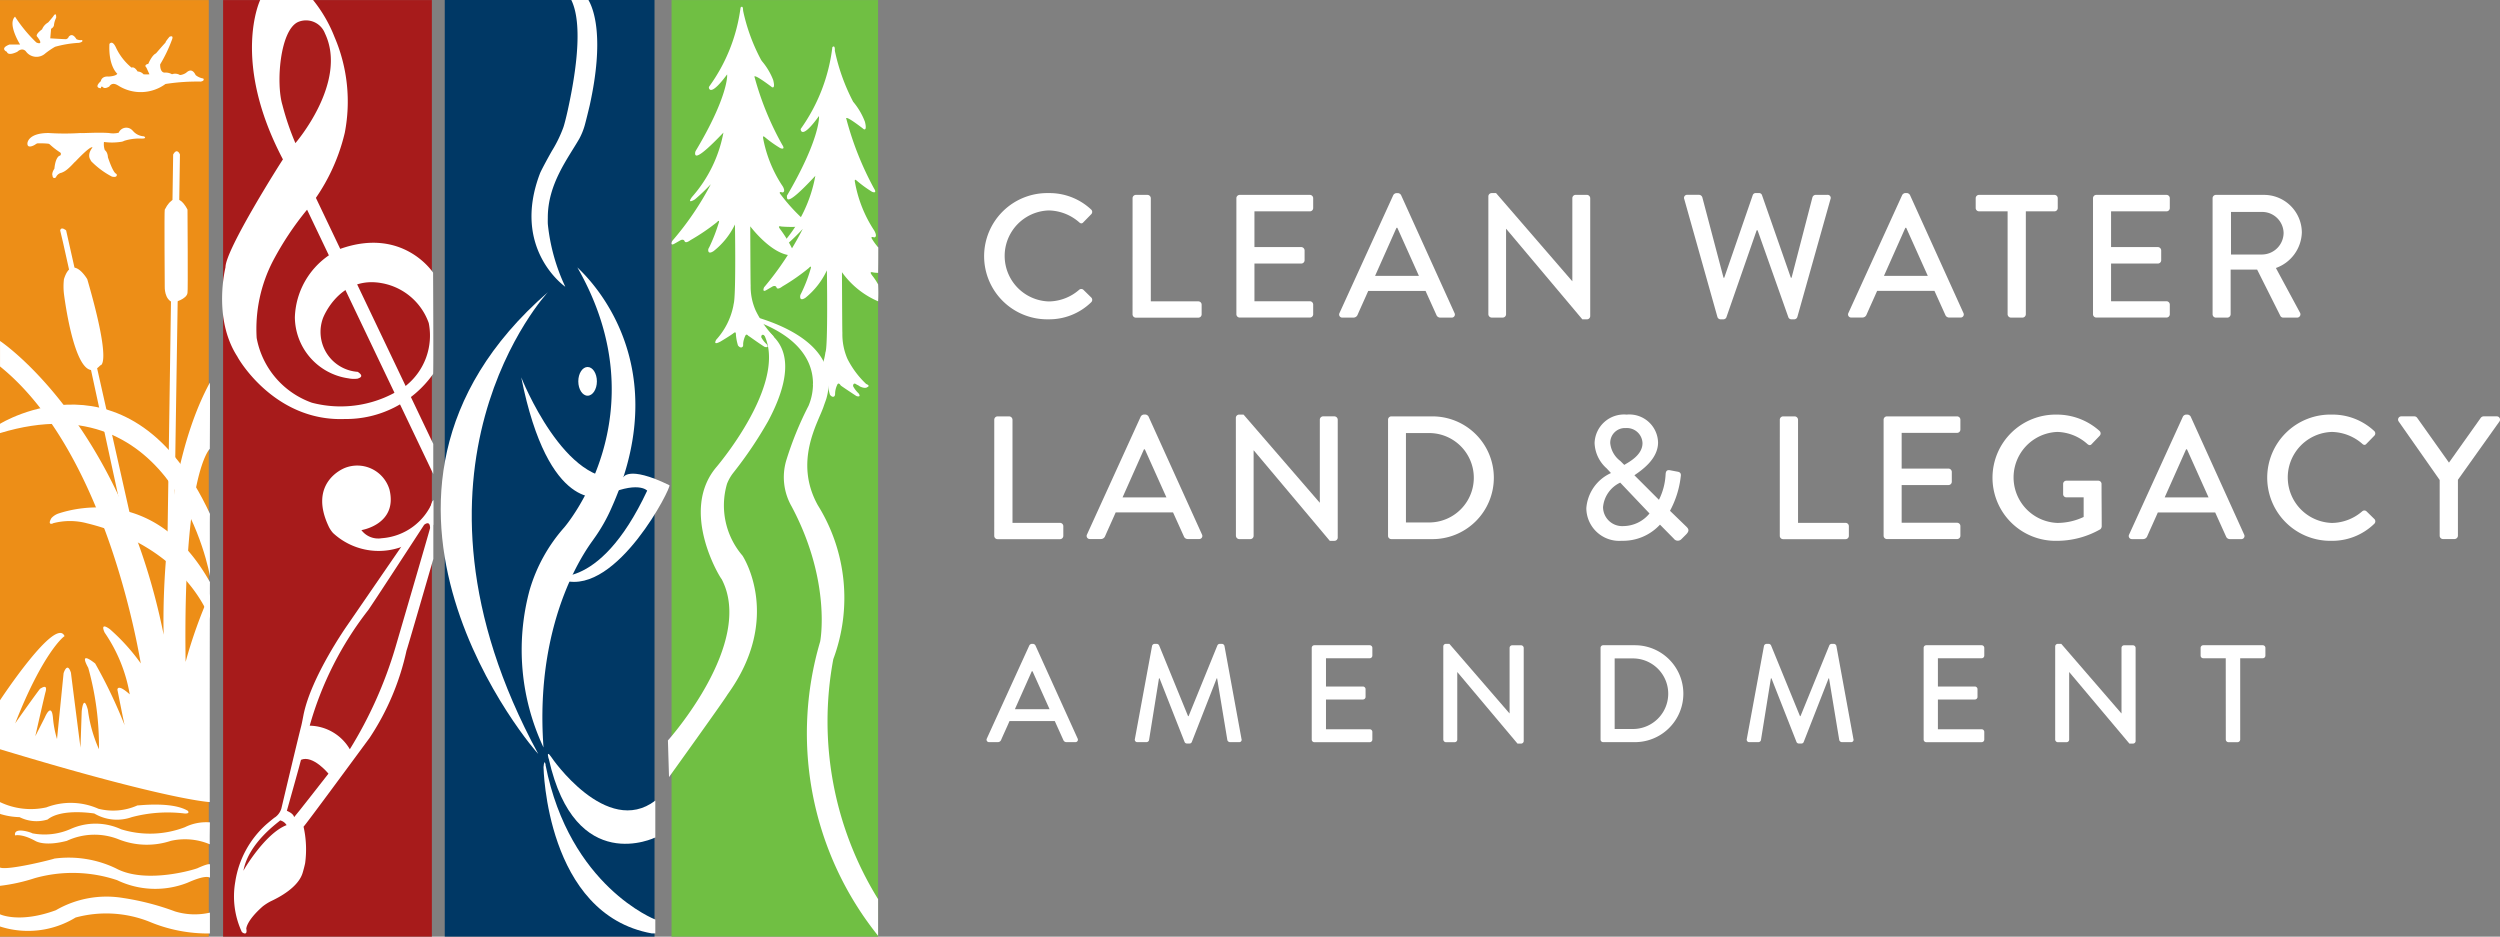 <svg xmlns="http://www.w3.org/2000/svg" width="184.209" height="69.015" viewBox="0 0 184.209 69.015">
  <rect x="0" y="0" width="184.209" height="69.015" fill="#808080" stroke="none"/>
  <g id="Group_421" data-name="Group 421" transform="translate(-899.5 -97.734)">
    <g id="Group_401" data-name="Group 401" transform="translate(899.5 97.734)">
      <rect id="Rectangle_1255" data-name="Rectangle 1255" width="15.216" height="69.012" transform="translate(49.483 0.003)" fill="#70bf43"/>
      <path id="Path_381" data-name="Path 381" d="M212.653,50.864c0-.108-.019-.281-.145-.205a.116.116,0,0,0-.041.07,12.676,12.676,0,0,1-2.3,5.776.222.222,0,0,0-.032.1c.029.16.216.543,1.343-.977.03.06.045,1.7-2.317,5.64a.467.467,0,0,0-.04.157c0,.209.045.631,2.087-1.513a9.9,9.9,0,0,1-2.293,4.717.806.806,0,0,0-.065.084c-.07.111-.266.4.179.169a.811.811,0,0,0,.111-.076,14.779,14.779,0,0,0,1.138-1.089,21.792,21.792,0,0,1-2.806,4.136.4.4,0,0,0-.067.108c-.036.107-.065.292.208.129l.449-.255s.21-.1.285.075c0,.03.075.194.435-.075a15.261,15.261,0,0,0,1.962-1.333c-.015,0,.239-.255.1.119a12.507,12.507,0,0,1-.68,1.739.552.552,0,0,0-.071.145c-.02.136,0,.394.391.139a5.572,5.572,0,0,0,1.573-1.962c0-.028.079,4.784-.07,5.731-.01.066-.038.182-.048.264a5.265,5.265,0,0,1-1.275,2.511c0,.03-.254.42.3.135-.015.015.9-.539,1-.644,0,.03.174-.2.165.149a3.723,3.723,0,0,0,.15.764c.014.028.226.293.376.055a1.534,1.534,0,0,0,.006-.194,1.768,1.768,0,0,1,.143-.535c0,.014.065-.244.23-.039.034.024.079.049.109.07.146.1.586.424,1.07.734,0,.015.419.15.179-.179A1.951,1.951,0,0,1,214,75c-.015,0-.015-.314.24-.135,0,.015.148.06.238.135a.923.923,0,0,0,.3.1c.1.017.169-.034.111-.194a7.469,7.469,0,0,1-1.3-1.873,4.334,4.334,0,0,1-.374-1.872c-.015,0-.03-4.343-.03-4.343s1.6,2.142,3.085,2.142c-.015,0,.451.027.124-.312a.719.719,0,0,1-.094-.127,9.245,9.245,0,0,0-.9-1.478c0-.015-.269-.3.075-.21a9.4,9.4,0,0,0,1.6-.009c.035,0,.156.011.21.008.13-.007.306-.074.03-.328a13.287,13.287,0,0,1-1.947-2.112c0-.015-.074-.15.166-.075,0,.014.276.028.076-.389-.013-.028-.073-.12-.118-.184a9.534,9.534,0,0,1-1.367-3.455c.015,0-.045-.195.149-.03a8.892,8.892,0,0,0,1.093.779c0,.015.465.21.166-.24a22.047,22.047,0,0,1-2.022-4.942c.015.015-.315-.479,1.228.674,0,.015.329.27.135-.494a4.856,4.856,0,0,0-.818-1.376.975.975,0,0,1-.086-.129,13.735,13.735,0,0,1-1.3-3.539A1.152,1.152,0,0,1,212.653,50.864Z" transform="translate(-157.903 -50.142)" fill="#fff"/>
      <path id="Path_382" data-name="Path 382" d="M234.142,60.061a13.062,13.062,0,0,1-2.337,6.034c0,.062.06.831,1.348-.954.031.062.045,1.77-2.366,5.88.059.061-.3,1.109,2.1-1.477a10.275,10.275,0,0,1-2.337,4.895c0,.031-.39.524.21.185a15.315,15.315,0,0,0,1.2-1.17,22.376,22.376,0,0,1-2.846,4.3c0-.016-.194.431.18.2l.45-.262s.21-.107.285.077c0,.031.075.2.434-.077a15.126,15.126,0,0,0,1.962-1.369c-.015,0,.239-.262.1.123a10.65,10.65,0,0,1-.734,1.863c-.015.015-.135.554.374.215a5.7,5.7,0,0,0,1.573-2.017c0-.031.09,5.634-.106,6.035a5.3,5.3,0,0,1-.924,2.323c-.01.276.216.314.323.247a6.371,6.371,0,0,0,.616-.384c0,.031.21-.184.165.154a3.9,3.9,0,0,0,.15.785c.013.027.2.266.345.1a.393.393,0,0,0,.036-.2,1.6,1.6,0,0,1,.144-.594c0,.015.075-.293.269.015,0,.015.554.385,1.138.77,0,.015.419.154.18-.185a2,2,0,0,1-.4-.523c-.015,0-.015-.323.239-.139,0,.015.148.062.239.139-.014,0,.39.215.57.061,0,0,.254-.092-.09-.231a6.662,6.662,0,0,1-1.378-1.847,4.548,4.548,0,0,1-.374-1.924c-.015,0-.031-4.465-.031-4.465a6.318,6.318,0,0,0,2.664,2.146,12.151,12.151,0,0,0,0-1.244,4.565,4.565,0,0,0-.447-.671c0-.016-.27-.308.075-.215a1.937,1.937,0,0,0,.372.032c.015-1.328.009-1,.012-1.869a4.574,4.574,0,0,1-.489-.673c0-.015-.075-.154.165-.076,0,.015.315.031.03-.493a9.455,9.455,0,0,1-1.438-3.648c.014,0-.045-.2.149-.031a8.88,8.88,0,0,0,1.094.8c0,.015.464.216.165-.246a22.97,22.97,0,0,1-2.022-5.08c.015.016-.315-.492,1.228.693,0,.016.329.277.134-.508a5.068,5.068,0,0,0-.869-1.478,14.533,14.533,0,0,1-1.348-3.756C234.321,60.338,234.367,59.861,234.142,60.061Z" transform="translate(-172.81 -56.588)" fill="#fff"/>
      <rect id="Rectangle_1256" data-name="Rectangle 1256" width="15.456" height="69.012" transform="translate(32.771 0.002)" fill="#003865"/>
      <path id="Path_383" data-name="Path 383" d="M186.107,230.43v2.716s-5.9,2.906-7.848-5.781c0,.03-.24-.749.18-.15C178.439,227.245,182.512,233.166,186.107,230.43Z" transform="translate(-137.821 -171.439)" fill="#fff"/>
      <path id="Path_384" data-name="Path 384" d="M185.4,240.564s-6.32-2.426-8.088-11.382c.03.03-.09-.569-.15.15,0,.03.18,10.842,7.968,12.25h.269Z" transform="translate(-137.113 -172.807)" fill="#fff"/>
      <path id="Path_385" data-name="Path 385" d="M173.541,147.509a16.889,16.889,0,0,1-1.028-11.583,12.019,12.019,0,0,1,2.556-4.632s7.189-8.307.958-19.171c-.08,0,7.637,6.31,2.541,17.692a12.454,12.454,0,0,1-1.342,2.357C177.145,132.333,172.813,137.6,173.541,147.509Z" transform="translate(-133.493 -92.432)" fill="#fff"/>
      <path id="Path_386" data-name="Path 386" d="M160.793,118.009s-12.134,13-.711,34.02C160.082,152.116,143.451,133.106,160.793,118.009Z" transform="translate(-120.423 -96.48)" fill="#fff"/>
      <path id="Path_387" data-name="Path 387" d="M171.9,138.1s3.266,8.269,7.532,7.349c-.023.073.271-.919,3.386.6.2.08-3.823,8.068-7.742,7.029.314.229-1.211-.4-1.211-.4s3.682,1.518,7.316-6.23c0,0-.687-.8-3.359.479C177.786,146.842,173.92,148.2,171.9,138.1Z" transform="translate(-133.494 -110.296)" fill="#fff"/>
      <path id="Path_388" data-name="Path 388" d="M186.742,136.723c0,.584-.307,1.058-.685,1.058s-.685-.474-.685-1.058.307-1.058.685-1.058S186.742,136.138,186.742,136.723Z" transform="translate(-142.761 -108.624)" fill="#fff"/>
      <rect id="Rectangle_1257" data-name="Rectangle 1257" width="15.383" height="69.012" transform="translate(16.439 0.003)" fill="#a71b1b"/>
      <path id="Path_389" data-name="Path 389" d="M104.1,49.05s-2.157,4.473,1.677,11.742c-.04.04-4.233,6.63-4.233,7.947,0,.04-.958,3.754.879,6.59,0,.04,2.676,4.792,7.908,4.593a7.863,7.863,0,0,0,6.51-3.315c.04-.04,0-7.468,0-7.468s-2.2-3.395-6.83-1.757a5.757,5.757,0,0,0-3.355,5.032,4.59,4.59,0,0,0,3.954,4.513,2,2,0,0,0,.679.02c0-.02.579-.12,0-.5a2.949,2.949,0,0,1-2.556-3.974s1.2-3.155,4.353-2.556a4.512,4.512,0,0,1,3.435,2.935,4.738,4.738,0,0,1-1.677,4.613,8.352,8.352,0,0,1-6.93,1.258,6.268,6.268,0,0,1-4.073-4.773,10.9,10.9,0,0,1,1.2-5.671,22.382,22.382,0,0,1,2.516-3.784,14.192,14.192,0,0,0,2.776-5.661,12.076,12.076,0,0,0-.759-7.069,10.353,10.353,0,0,0-1.577-2.716Z" transform="translate(-84.929 -49.048)" fill="#fff"/>
      <path id="Path_390" data-name="Path 390" d="M116.014,62.837s3.894-4.493,2.177-8.088a1.494,1.494,0,0,0-1.977-.838c-1.338.6-1.638,4.513-1.158,6.11A19.614,19.614,0,0,0,116.014,62.837Z" transform="translate(-94.248 -52.291)" fill="#a91d1c"/>
      <path id="Path_391" data-name="Path 391" d="M120.6,96.177l9.3,19.48V113.44l-8.744-18.331-.9.539Z" transform="translate(-97.975 -80.729)" fill="#fff"/>
      <path id="Path_392" data-name="Path 392" d="M106.514,190.947a7.117,7.117,0,0,0-2.316,4.263,6.223,6.223,0,0,0,.479,3.675c0,.039.438.359.339-.2-.018,0-.02-.585,1.195-1.66a3.7,3.7,0,0,1,.629-.4c.634-.295,2-1.025,2.321-2.073.042-.134.14-.493.187-.722a7.633,7.633,0,0,0-.118-2.69c0,.08,4.873-6.55,4.873-6.55a18.818,18.818,0,0,0,2.716-6.43c0,.08,1.975-6.749,1.975-6.749v-4.333l-.106.154-.236.85-.944.868-5.042,7.334s-2.7,3.822-3.248,6.669c-.028.149-.107.564-.161.778-.338,1.325-1.463,6.082-1.463,6.082a1.247,1.247,0,0,1-.449.629C107.113,190.438,106.514,190.947,106.514,190.947Z" transform="translate(-86.864 -130.229)" fill="#fff"/>
      <path id="Path_393" data-name="Path 393" d="M127.809,163.774s2.7-.419,2.067-2.995a2.476,2.476,0,0,0-3.355-1.558c.029,0-2.693,1.032-1.1,4.33a2.073,2.073,0,0,0,.3.437A4.944,4.944,0,0,0,130.8,165l.336-.235,1.969-1.382v-1.827a4.4,4.4,0,0,1-3.8,2.815A1.55,1.55,0,0,1,127.809,163.774Z" transform="translate(-101.18 -124.713)" fill="#fff"/>
      <path id="Path_394" data-name="Path 394" d="M109.5,243.035a.763.763,0,0,0-.477-.35c0,.063-2.325,1.592-2.707,3.726C106.283,246.411,107.907,243.641,109.5,243.035Z" transform="translate(-88.383 -182.236)" fill="#a91d1c"/>
      <path id="Path_395" data-name="Path 395" d="M119.647,229.262s-1.142-1.4-2.023-1.019c0,.058-1.042,3.757-1.042,3.757s.482.182.536.466C117.148,232.466,119.647,229.262,119.647,229.262Z" transform="translate(-95.445 -172.257)" fill="#a91d1c"/>
      <path id="Path_396" data-name="Path 396" d="M124.928,189.2a3.5,3.5,0,0,0-2.957-1.737,24.791,24.791,0,0,1,4.281-8.477c0,.06,4.149-6.32,4.149-6.32s.439-.39.439.24c0,.06-2.558,8.806-2.558,8.806A30.962,30.962,0,0,1,124.928,189.2Z" transform="translate(-99.151 -133.992)" fill="#a91d1c"/>
      <rect id="Rectangle_1258" data-name="Rectangle 1258" width="15.384" height="69.012" transform="translate(0 0.003)" fill="#ed8e17"/>
      <path id="Path_397" data-name="Path 397" d="M52.406,244.107s.485-.15,1.484.4c.03.015.666.434,2.332,0a4.821,4.821,0,0,1,3.817-.113,5.623,5.623,0,0,0,3.847.113,4.717,4.717,0,0,1,2.878.256c-.03.029,0-1.618,0-1.618a3.544,3.544,0,0,0-1.848.359,7.192,7.192,0,0,1-4.695.15,4.49,4.49,0,0,0-3.7-.03,4.759,4.759,0,0,1-2.847.327C53.708,243.928,52.285,243.418,52.406,244.107Z" transform="translate(-51.298 -182.55)" fill="#fff"/>
      <path id="Path_398" data-name="Path 398" d="M48.872,253.55a13.236,13.236,0,0,0,2.573-.569,10.321,10.321,0,0,1,6.053.15,6.489,6.489,0,0,0,5.145.209c.03,0,1.3-.628,1.7-.39v-.957s.06-.18-.878.239c.03.03-3.783,1.258-6.053.03a8.046,8.046,0,0,0-4.54-.719c0,.03-3.42.9-4,.659Z" transform="translate(-48.872 -188.279)" fill="#fff"/>
      <path id="Path_399" data-name="Path 399" d="M48.872,261.986s1.422.69,4.117-.3a7.443,7.443,0,0,1,4.963-.9,19.093,19.093,0,0,1,3.814.988,4.988,4.988,0,0,0,2.573.09V263.4a11.145,11.145,0,0,1-4.48-.875,8.627,8.627,0,0,0-5.418-.3,6.716,6.716,0,0,1-5.569.659Z" transform="translate(-48.872 -194.618)" fill="#fff"/>
      <path id="Path_400" data-name="Path 400" d="M48.872,238.367a5.278,5.278,0,0,0,3.415.39,5.022,5.022,0,0,1,3.834.1A4.378,4.378,0,0,0,59,238.611c0,.026,2.486-.311,3.684.382,0-.026.269.243-.21.214a10.3,10.3,0,0,0-3.894.269,3.276,3.276,0,0,1-2.762-.269c-.022,0-2.389-.4-3.438.443a2.766,2.766,0,0,1-2.067-.174,5.16,5.16,0,0,1-1.438-.239Z" transform="translate(-48.872 -179.266)" fill="#fff"/>
      <path id="Path_401" data-name="Path 401" d="M64.328,163.5s-3.035-.13-15.456-3.894V156s4.113-6.25,4.759-4.722c-.081.01-1.628,1.288-3.647,6.44-.023,0,1.792-2.546,1.852-2.576.03,0,.575-.419.393.24-.03.06-.756,3.265-.756,3.265l.7-1.378s.484-1.168.6,0a7.543,7.543,0,0,0,.3,1.588l.484-4.852s.272-.9.544-.03c0,.06.7,5.512.7,5.512l.091-2.666s.121-1.348.454-.12a10.367,10.367,0,0,0,.817,2.905,21.453,21.453,0,0,0-.786-5.99c.03.03-.831-1.378.507-.33a36.494,36.494,0,0,1,2.185,4.583c-.031,0-.544-2.666-.544-2.636s-.061-.539.907.329a11.457,11.457,0,0,0-1.83-4.523c-.015,0-.438-.868.378-.269a14.687,14.687,0,0,1,2.269,2.516c-.031.03-2.309-15.376-10.375-21.885v-1.877s8.872,5.871,12.058,21.647c0,.08-.436-11.5,3.4-18.572.031,0,0,4.873,0,4.873s-1.986,1.8-1.784,15.7a35.259,35.259,0,0,1,1.8-5.032C64.318,148.135,64.328,163.5,64.328,163.5Z" transform="translate(-48.872 -104.4)" fill="#fff"/>
      <path id="Path_402" data-name="Path 402" d="M64.343,157.185s-2.484-14.5-15.471-10.543v-.683s9.606-5.986,15.471,6.634C64.32,152.553,64.343,157.185,64.343,157.185Z" transform="translate(-48.872 -114.729)" fill="#fff"/>
      <path id="Path_403" data-name="Path 403" d="M63.512,103.112s-.359-.319-.439,0c.037.037,1.132,5.038,2.286,10.351,1.314,6.045,2.706,12.494,2.706,12.494h.584Z" transform="translate(-58.64 -86.136)" fill="#fff"/>
      <path id="Path_404" data-name="Path 404" d="M63.894,114.14s.879,7.269,2.676,5.272c0,0,.919.12-.958-6.35,0,0-1.118-1.917-1.718,0A4.612,4.612,0,0,0,63.894,114.14Z" transform="translate(-59.182 -92.491)" fill="#fff"/>
      <path id="Path_405" data-name="Path 405" d="M89.234,84.985s-.2-.539-.5,0c0,.04-.459,31.072-.459,31.072h.479Z" transform="translate(-75.975 -73.601)" fill="#fff"/>
      <path id="Path_406" data-name="Path 406" d="M89.4,96.82s-.788-1.748-1.677,0c-.04.05,0,5.681,0,5.681s-.04.959.619,1.158c.06,0,1.019-.24,1.058-.719C89.442,102.94,89.4,96.82,89.4,96.82Z" transform="translate(-75.584 -81.371)" fill="#fff"/>
      <path id="Path_407" data-name="Path 407" d="M63.339,169.979a4.865,4.865,0,0,0-2.476,0c0,.027-.462.194-.126-.376a1.254,1.254,0,0,1,.517-.339c1.541-.51,7.3-1.842,11.166,5.058-.016,0,0,2.716,0,2.716S70.727,171.786,63.339,169.979Z" transform="translate(-56.948 -131.426)" fill="#fff"/>
      <path id="Path_408" data-name="Path 408" d="M57.745,81.232c.031-.012.071-.046.067-.156a.144.144,0,0,0-.057-.08,5.37,5.37,0,0,1-.762-.591.257.257,0,0,0-.143-.055,6.51,6.51,0,0,0-.759-.021.367.367,0,0,0-.132.062c-.149.112-.637.352-.612-.068,0-.04.062-.756,1.556-.756a18.5,18.5,0,0,0,2.367,0c.031.031,1.246-.062,2.086,0a1.719,1.719,0,0,0,.716-.022.609.609,0,0,1,1-.183,1.26,1.26,0,0,1,.094.1,1.144,1.144,0,0,0,.769.349s.27.166-.166.166a3.679,3.679,0,0,0-1.29.165.671.671,0,0,1-.164.063,4.375,4.375,0,0,1-1.328.022,1.325,1.325,0,0,0,.063.6c-.042-.021.207.083.229.539,0-.019.342,1.063.59,1.193.011.006.05.036.056.057.024.086,0,.245-.355.162a6.078,6.078,0,0,1-1.526-1.134c-.02-.034-.052-.1-.075-.143-.072-.117-.174-.425.169-.862,0,0-.021-.27-1.266,1.038-.02-.02-.522.615-.911.773-.015.006-.062.032-.09.041a.587.587,0,0,0-.393.275.4.4,0,0,1-.032.066c-.055.057-.239.13-.256-.159-.021,0-.042-.207.145-.478,0,.02.038-.7.329-.927A.431.431,0,0,1,57.745,81.232Z" transform="translate(-53.326 -69.766)" fill="#fff"/>
      <path id="Path_409" data-name="Path 409" d="M76.89,61.148a3.085,3.085,0,0,1-3.508.1c0,.02-.395-.311-.644.1-.042,0-.311.208-.478.021,0,0-.124-.1-.124.086,0,.018-.582,0,0-.522-.021,0,.048-.377.56-.332,0,0,.54-.021.644-.208,0,0-.665-.539-.581-2.2,0,.021.208-.353.5.312a4.254,4.254,0,0,0,1.127,1.435c-.027.039.16-.169.451.288a.6.6,0,0,1,.436.208,3.168,3.168,0,0,0,.436,0l-.228-.5s-.229-.189.145-.273c0-.021.27-.644.56-.768.021-.021.644-.754.706-.792-.042-.038.291-.432.291-.432s.332-.166.187.207a10.545,10.545,0,0,1-.872,1.823c0-.017-.042.668.395.606a.943.943,0,0,1,.477.125.679.679,0,0,1,.56.042c0,.042.291-.022.436-.125.021.042.415-.54.747.145a1.174,1.174,0,0,0,.56.249s.146.166-.186.228A15.307,15.307,0,0,0,76.89,61.148Z" transform="translate(-64.696 -54.96)" fill="#fff"/>
      <path id="Path_410" data-name="Path 410" d="M53.6,54.818a6.067,6.067,0,0,0-.706.478.964.964,0,0,1-1.432-.125c.021.021-.229-.365-.644.015-.021.006-.665.347-.768,0,0,.006-.561-.243.187-.533h.789s-.955-1.516-.374-2.055a10.622,10.622,0,0,0,1.557,1.889c0,.021.643.3.062-.431,0,.016-.166-.129.373-.524a1.007,1.007,0,0,1,.436-.5c0,.021.374-.436.374-.436s.249-.436.228.083a1.587,1.587,0,0,0-.166.582.41.41,0,0,1-.207.228c0,.021-.062.706-.062.706s.975.062,1.162.062a.29.29,0,0,0,.208-.2c.021.016.229-.337.561.2a.662.662,0,0,0,.395.062c.021,0,.166.124-.207.207A8.088,8.088,0,0,0,53.6,54.818Z" transform="translate(-49.544 -51.37)" fill="#fff"/>
      <path id="Path_411" data-name="Path 411" d="M178.523,49.043h-1.262c.99,2.02.137,6.3-.264,8.134-.116.531-.272,1.128-.327,1.266a9.4,9.4,0,0,1-.789,1.638c-.148.238-.852,1.526-.931,1.748-2.124,5.589,1.869,8.345,1.869,8.345a14.154,14.154,0,0,1-1.285-4.593c-.014-.168-.005-.435-.005-.509,0-2.48,1.492-4.362,2.328-5.82a4.938,4.938,0,0,0,.4-1c.1-.364.281-1.107.36-1.445C179.723,51.791,178.9,49.69,178.523,49.043Z" transform="translate(-135.165 -49.043)" fill="#fff"/>
      <path id="Path_412" data-name="Path 412" d="M222,168.864v-2.7A24.9,24.9,0,0,1,218.7,148.48a12.912,12.912,0,0,0-1.141-11.342c-1.8-3.245.043-6.113.428-7.277.074-.222.16-.44.2-.571,1.4-4.87-6.111-6.213-6.179-6.29,5.333,2.875-1.946,11.343-1.866,11.263-2.892,3.3.323,8.387.323,8.307,2.5,4.713-3.951,11.9-3.951,11.9l.081,2.7s4.141-5.759,4.314-6.091c4.093-5.651,1.129-10.184,1.1-10.224a5.68,5.68,0,0,1-1.139-5.3,3.23,3.23,0,0,1,.484-.835,29.689,29.689,0,0,0,2.54-3.77c2.3-4.3.867-5.8.277-6.359-.151-.176-.371-.342-.439-.42-.655-.649-.383-.4-.433-.489,5.494,2.2,3.581,6.071,3.587,6.109a24.6,24.6,0,0,0-1.661,4.075,4.336,4.336,0,0,0,.4,3.355c2.983,5.592,2.1,10.065,2.1,9.985A23.836,23.836,0,0,0,222,168.864Z" transform="translate(-157.299 -99.912)" fill="#fff"/>

    </g>
    <g id="Group_414" data-name="Group 414" transform="translate(972.098 111.962)">
      <g id="Clean_Water_Land_Legacy" data-name="Clean Water Land Legacy" transform="translate(0 0)" style="isolation: isolate">
        <g id="Group_411" data-name="Group 411" style="isolation: isolate">
          <path id="Path_481" data-name="Path 481" d="M417.491,469.062a4.485,4.485,0,0,1,3.126,1.2.24.24,0,0,1,.013.362l-.569.582c-.09.116-.206.116-.322,0a3.5,3.5,0,0,0-2.235-.866,3.354,3.354,0,0,0,.013,6.705,3.461,3.461,0,0,0,2.222-.853.236.236,0,0,1,.309-.013l.594.581a.246.246,0,0,1-.013.349,4.436,4.436,0,0,1-3.139,1.253,4.651,4.651,0,1,1,0-9.3Z" transform="translate(-412.827 -469.062)" fill="#fff"/>
          <path id="Path_482" data-name="Path 482" d="M428.787,469.5a.245.245,0,0,1,.246-.245h.853a.254.254,0,0,1,.245.245v7.6h3.5a.245.245,0,0,1,.245.246v.71a.245.245,0,0,1-.245.246h-4.6a.245.245,0,0,1-.246-.246Z" transform="translate(-417.933 -469.123)" fill="#fff"/>
          <path id="Path_483" data-name="Path 483" d="M440.035,469.5a.245.245,0,0,1,.246-.245h5.168a.245.245,0,0,1,.245.245v.724a.245.245,0,0,1-.245.245h-4.083V473.1h3.449a.254.254,0,0,1,.246.245v.724a.245.245,0,0,1-.246.245h-3.449v2.778h4.083a.245.245,0,0,1,.245.246v.71a.245.245,0,0,1-.245.246h-5.168a.245.245,0,0,1-.246-.246Z" transform="translate(-421.532 -469.123)" fill="#fff"/>
          <path id="Path_484" data-name="Path 484" d="M451.195,477.9l3.966-8.695a.3.3,0,0,1,.22-.142h.129a.3.3,0,0,1,.22.142l3.94,8.695a.228.228,0,0,1-.22.336h-.814a.3.3,0,0,1-.3-.194l-.8-1.77h-4.225c-.258.594-.53,1.176-.788,1.77a.327.327,0,0,1-.3.194h-.814A.228.228,0,0,1,451.195,477.9Zm5.852-2.739-1.589-3.54h-.065l-1.576,3.54Z" transform="translate(-425.094 -469.062)" fill="#fff"/>
          <path id="Path_485" data-name="Path 485" d="M467.337,469.294a.243.243,0,0,1,.245-.232h.323l5.607,6.486h.013v-6.112a.245.245,0,0,1,.245-.245h.827a.254.254,0,0,1,.245.245v8.695a.243.243,0,0,1-.245.233h-.336l-5.607-6.666h-.013v6.291a.245.245,0,0,1-.246.246h-.814a.254.254,0,0,1-.245-.246Z" transform="translate(-430.267 -469.062)" fill="#fff"/>
          <path id="Path_486" data-name="Path 486" d="M488.554,469.5a.225.225,0,0,1,.233-.31h.866a.265.265,0,0,1,.233.181l1.563,5.929h.052l2.105-6.1a.232.232,0,0,1,.22-.142h.233a.232.232,0,0,1,.22.142l2.131,6.1h.052L498,469.372a.266.266,0,0,1,.233-.181h.866a.225.225,0,0,1,.232.31l-2.441,8.682a.248.248,0,0,1-.233.181h-.207a.246.246,0,0,1-.22-.142l-2.273-6.421h-.065l-2.235,6.421a.246.246,0,0,1-.22.142h-.207a.248.248,0,0,1-.233-.181Z" transform="translate(-437.051 -469.062)" fill="#fff"/>
          <path id="Path_487" data-name="Path 487" d="M506.332,477.9,510.3,469.2a.3.3,0,0,1,.22-.142h.129a.3.3,0,0,1,.22.142l3.94,8.695a.228.228,0,0,1-.22.336h-.814a.3.3,0,0,1-.3-.194l-.8-1.77H508.45c-.258.594-.529,1.176-.787,1.77a.327.327,0,0,1-.3.194h-.813A.228.228,0,0,1,506.332,477.9Zm5.852-2.739-1.589-3.54h-.065l-1.576,3.54Z" transform="translate(-442.735 -469.062)" fill="#fff"/>
          <path id="Path_488" data-name="Path 488" d="M522.49,470.466h-2.106a.245.245,0,0,1-.246-.245V469.5a.245.245,0,0,1,.246-.245h5.555a.245.245,0,0,1,.245.245v.724a.245.245,0,0,1-.245.245h-2.106v7.583a.254.254,0,0,1-.245.246h-.853a.254.254,0,0,1-.245-.246Z" transform="translate(-447.16 -469.123)" fill="#fff"/>
          <path id="Path_489" data-name="Path 489" d="M532.849,469.5a.245.245,0,0,1,.245-.245h5.169a.245.245,0,0,1,.245.245v.724a.245.245,0,0,1-.245.245h-4.083V473.1h3.449a.254.254,0,0,1,.245.245v.724a.245.245,0,0,1-.245.245h-3.449v2.778h4.083a.245.245,0,0,1,.245.246v.71a.245.245,0,0,1-.245.246h-5.169a.245.245,0,0,1-.245-.246Z" transform="translate(-451.227 -469.123)" fill="#fff"/>
          <path id="Path_490" data-name="Path 490" d="M545.807,469.5a.245.245,0,0,1,.245-.245h3.515a2.788,2.788,0,0,1,2.816,2.764,2.869,2.869,0,0,1-1.912,2.623l1.77,3.281a.244.244,0,0,1-.22.375h-1.008a.239.239,0,0,1-.207-.116l-1.718-3.423h-1.951v3.294a.254.254,0,0,1-.245.246h-.84a.245.245,0,0,1-.245-.246Zm3.656,4.148a1.605,1.605,0,0,0,1.576-1.6,1.583,1.583,0,0,0-1.576-1.537h-2.3v3.139Z" transform="translate(-455.373 -469.123)" fill="#fff"/>
        </g>
        <g id="Group_412" data-name="Group 412" transform="translate(0.659 16.321)" style="isolation: isolate">
          <path id="Path_491" data-name="Path 491" d="M413.8,493.5a.245.245,0,0,1,.245-.245h.853a.253.253,0,0,1,.245.245v7.6h3.5a.245.245,0,0,1,.245.246v.71a.245.245,0,0,1-.245.246h-4.6a.245.245,0,0,1-.245-.246Z" transform="translate(-413.796 -493.123)" fill="#fff"/>
          <path id="Path_492" data-name="Path 492" d="M423.835,501.9,427.8,493.2a.3.3,0,0,1,.22-.142h.129a.3.3,0,0,1,.22.142l3.94,8.695a.228.228,0,0,1-.22.336h-.813a.3.3,0,0,1-.3-.194l-.8-1.77h-4.225c-.258.594-.529,1.176-.788,1.77a.326.326,0,0,1-.3.194h-.814A.228.228,0,0,1,423.835,501.9Zm5.853-2.739-1.589-3.54h-.065l-1.576,3.54Z" transform="translate(-417 -493.062)" fill="#fff"/>
          <path id="Path_493" data-name="Path 493" d="M439.978,493.294a.242.242,0,0,1,.245-.232h.323l5.607,6.486h.013v-6.112a.245.245,0,0,1,.246-.245h.827a.254.254,0,0,1,.246.245v8.695a.243.243,0,0,1-.246.233H446.9L441.3,495.7h-.013v6.291a.245.245,0,0,1-.245.246h-.814a.254.254,0,0,1-.245-.246Z" transform="translate(-422.173 -493.062)" fill="#fff"/>
          <path id="Path_494" data-name="Path 494" d="M456.469,493.5a.243.243,0,0,1,.233-.245h2.972a4.522,4.522,0,1,1,0,9.043H456.7a.243.243,0,0,1-.233-.246Zm3.024,7.571a3.294,3.294,0,0,0,0-6.588h-1.706v6.588Z" transform="translate(-427.449 -493.123)" fill="#fff"/>
          <path id="Path_495" data-name="Path 495" d="M479.754,497.377v-.026l-.3-.323a2.612,2.612,0,0,1-.892-1.873,2.172,2.172,0,0,1,2.364-2.093,2.115,2.115,0,0,1,2.313,2.054c0,1.24-1.24,2.067-1.744,2.416l1.809,1.808a4.67,4.67,0,0,0,.49-1.86c.013-.284.116-.362.362-.31l.529.1c.3.052.233.284.22.4a6.914,6.914,0,0,1-.787,2.48l1.2,1.163c.155.155.271.3-.026.594l-.336.335a.363.363,0,0,1-.556-.038l-1.02-1.034a3.694,3.694,0,0,1-2.817,1.189,2.422,2.422,0,0,1-2.609-2.4A3.087,3.087,0,0,1,479.754,497.377Zm.917,3.9a2.514,2.514,0,0,0,1.938-.93l-2.158-2.273a2.213,2.213,0,0,0-1.266,1.809A1.411,1.411,0,0,0,480.671,501.278Zm1.421-6.111a1.15,1.15,0,0,0-1.228-1.111,1.082,1.082,0,0,0-1.149,1.111,1.87,1.87,0,0,0,.749,1.318l.284.284C481.136,496.537,482.092,496.033,482.092,495.167Z" transform="translate(-434.324 -493.062)" fill="#fff"/>
          <path id="Path_496" data-name="Path 496" d="M498.915,493.5a.245.245,0,0,1,.245-.245h.853a.254.254,0,0,1,.245.245v7.6h3.5a.245.245,0,0,1,.245.246v.71a.245.245,0,0,1-.245.246h-4.6a.245.245,0,0,1-.245-.246Z" transform="translate(-441.029 -493.123)" fill="#fff"/>
          <path id="Path_497" data-name="Path 497" d="M510.162,493.5a.245.245,0,0,1,.245-.245h5.168a.245.245,0,0,1,.245.245v.724a.245.245,0,0,1-.245.245h-4.083V497.1h3.449a.254.254,0,0,1,.246.245v.724a.245.245,0,0,1-.246.245h-3.449v2.778h4.083a.245.245,0,0,1,.245.246v.71a.245.245,0,0,1-.245.246h-5.168a.245.245,0,0,1-.245-.246Z" transform="translate(-444.628 -493.123)" fill="#fff"/>
          <path id="Path_498" data-name="Path 498" d="M526.745,493.062a4.7,4.7,0,0,1,3.139,1.2.25.25,0,0,1,.013.362c-.194.207-.388.4-.581.607-.1.116-.207.1-.335-.013a3.445,3.445,0,0,0-2.2-.879,3.355,3.355,0,0,0,0,6.705,4.555,4.555,0,0,0,1.938-.439v-1.447h-1.266a.234.234,0,0,1-.246-.232v-.749a.238.238,0,0,1,.246-.245h2.352a.243.243,0,0,1,.232.245c0,1.033.013,2.093.013,3.126a.321.321,0,0,1-.1.207,6.461,6.461,0,0,1-3.2.853,4.651,4.651,0,1,1,0-9.3Z" transform="translate(-448.445 -493.062)" fill="#fff"/>
          <path id="Path_499" data-name="Path 499" d="M536.75,501.9l3.966-8.695a.3.3,0,0,1,.22-.142h.129a.3.3,0,0,1,.22.142l3.94,8.695a.228.228,0,0,1-.22.336h-.814a.3.3,0,0,1-.3-.194l-.8-1.77h-4.225c-.258.594-.529,1.176-.788,1.77a.327.327,0,0,1-.3.194h-.813A.228.228,0,0,1,536.75,501.9Zm5.852-2.739-1.589-3.54h-.065l-1.576,3.54Z" transform="translate(-453.126 -493.062)" fill="#fff"/>
          <path id="Path_500" data-name="Path 500" d="M556.512,493.062a4.486,4.486,0,0,1,3.126,1.2.24.24,0,0,1,.013.362l-.568.582c-.09.116-.206.116-.322,0a3.506,3.506,0,0,0-2.235-.866,3.354,3.354,0,0,0,.013,6.705,3.461,3.461,0,0,0,2.222-.853.236.236,0,0,1,.309-.013l.594.581a.246.246,0,0,1-.013.349,4.437,4.437,0,0,1-3.139,1.253,4.651,4.651,0,1,1,0-9.3Z" transform="translate(-457.965 -493.062)" fill="#fff"/>
          <path id="Path_501" data-name="Path 501" d="M568.969,497.941l-3.023-4.314a.239.239,0,0,1,.207-.375h.956a.259.259,0,0,1,.207.116l2.338,3.294,2.338-3.294a.279.279,0,0,1,.207-.116h.969a.239.239,0,0,1,.207.375l-3.062,4.3v4.12a.254.254,0,0,1-.246.246h-.852a.245.245,0,0,1-.246-.246Z" transform="translate(-462.462 -493.123)" fill="#fff"/>
        </g>
      </g>
      <g id="amendment" transform="translate(0.096 33.213)" style="isolation: isolate">
        <g id="Group_413" data-name="Group 413" style="isolation: isolate">
          <path id="Path_502" data-name="Path 502" d="M412.988,524.877l3.132-6.865a.241.241,0,0,1,.173-.112h.1a.241.241,0,0,1,.173.112l3.111,6.865a.18.18,0,0,1-.173.265h-.643a.238.238,0,0,1-.235-.153l-.632-1.4h-3.336c-.2.469-.418.928-.622,1.4a.256.256,0,0,1-.235.153h-.643A.18.18,0,0,1,412.988,524.877Zm4.621-2.163-1.255-2.794H416.3l-1.244,2.794Z" transform="translate(-412.968 -517.9)" fill="#fff"/>
          <path id="Path_503" data-name="Path 503" d="M430.3,518.053a.206.206,0,0,1,.184-.153h.163a.209.209,0,0,1,.173.112l2.131,5.212h.042l2.122-5.212a.2.2,0,0,1,.173-.112h.163a.205.205,0,0,1,.184.153l1.255,6.855a.174.174,0,0,1-.184.235h-.663a.214.214,0,0,1-.194-.143l-.755-4.56h-.031l-1.835,4.692a.174.174,0,0,1-.174.112h-.184a.185.185,0,0,1-.173-.112l-1.846-4.692h-.041l-.734,4.56a.2.2,0,0,1-.184.143h-.663a.183.183,0,0,1-.194-.235Z" transform="translate(-418.106 -517.9)" fill="#fff"/>
          <path id="Path_504" data-name="Path 504" d="M448.2,518.244a.194.194,0,0,1,.193-.194h4.08a.194.194,0,0,1,.194.194v.571a.194.194,0,0,1-.194.194h-3.223v2.082h2.723a.2.2,0,0,1,.194.193v.571a.194.194,0,0,1-.194.194h-2.723v2.193h3.223a.194.194,0,0,1,.194.193V525a.194.194,0,0,1-.194.194H448.4A.193.193,0,0,1,448.2,525Z" transform="translate(-424.241 -517.948)" fill="#fff"/>
          <path id="Path_505" data-name="Path 505" d="M462.453,518.084a.192.192,0,0,1,.193-.184h.255l4.427,5.121h.01V518.2a.194.194,0,0,1,.194-.194h.653a.2.2,0,0,1,.194.194v6.865a.192.192,0,0,1-.194.184h-.265l-4.427-5.264h-.01v4.968a.193.193,0,0,1-.193.194h-.643a.2.2,0,0,1-.193-.194Z" transform="translate(-428.8 -517.9)" fill="#fff"/>
          <path id="Path_506" data-name="Path 506" d="M479.493,518.244a.192.192,0,0,1,.184-.194h2.346a3.57,3.57,0,1,1,0,7.141h-2.346a.191.191,0,0,1-.184-.194Zm2.386,5.978a2.6,2.6,0,0,0,0-5.2h-1.347v5.2Z" transform="translate(-434.252 -517.948)" fill="#fff"/>
          <path id="Path_507" data-name="Path 507" d="M496.6,518.053a.207.207,0,0,1,.184-.153h.164a.21.21,0,0,1,.173.112l2.131,5.212h.041l2.122-5.212a.2.2,0,0,1,.173-.112h.163a.206.206,0,0,1,.184.153l1.255,6.855a.174.174,0,0,1-.184.235h-.663a.213.213,0,0,1-.194-.143l-.755-4.56h-.031l-1.836,4.692a.173.173,0,0,1-.173.112h-.184a.185.185,0,0,1-.173-.112l-1.846-4.692h-.041l-.734,4.56a.2.2,0,0,1-.184.143h-.663a.183.183,0,0,1-.194-.235Z" transform="translate(-439.318 -517.9)" fill="#fff"/>
          <path id="Path_508" data-name="Path 508" d="M514.5,518.244a.194.194,0,0,1,.194-.194h4.08a.194.194,0,0,1,.194.194v.571a.194.194,0,0,1-.194.194h-3.223v2.082h2.724a.2.2,0,0,1,.194.193v.571a.194.194,0,0,1-.194.194h-2.724v2.193h3.223a.193.193,0,0,1,.194.193V525a.194.194,0,0,1-.194.194H514.7A.194.194,0,0,1,514.5,525Z" transform="translate(-445.453 -517.948)" fill="#fff"/>
          <path id="Path_509" data-name="Path 509" d="M528.752,518.084a.192.192,0,0,1,.193-.184h.255l4.427,5.121h.011V518.2a.194.194,0,0,1,.194-.194h.653a.2.2,0,0,1,.193.194v6.865a.192.192,0,0,1-.193.184h-.266l-4.427-5.264h-.01v4.968a.194.194,0,0,1-.195.194h-.643a.2.2,0,0,1-.193-.194Z" transform="translate(-450.012 -517.9)" fill="#fff"/>
          <path id="Path_510" data-name="Path 510" d="M546.358,519.009H544.7a.194.194,0,0,1-.194-.194v-.571a.194.194,0,0,1,.194-.194h4.386a.194.194,0,0,1,.194.194v.571a.194.194,0,0,1-.194.194h-1.663V525a.2.2,0,0,1-.193.194h-.673a.2.2,0,0,1-.195-.194Z" transform="translate(-455.051 -517.948)" fill="#fff"/>
        </g>
      </g>
    </g>
  </g>
</svg>

